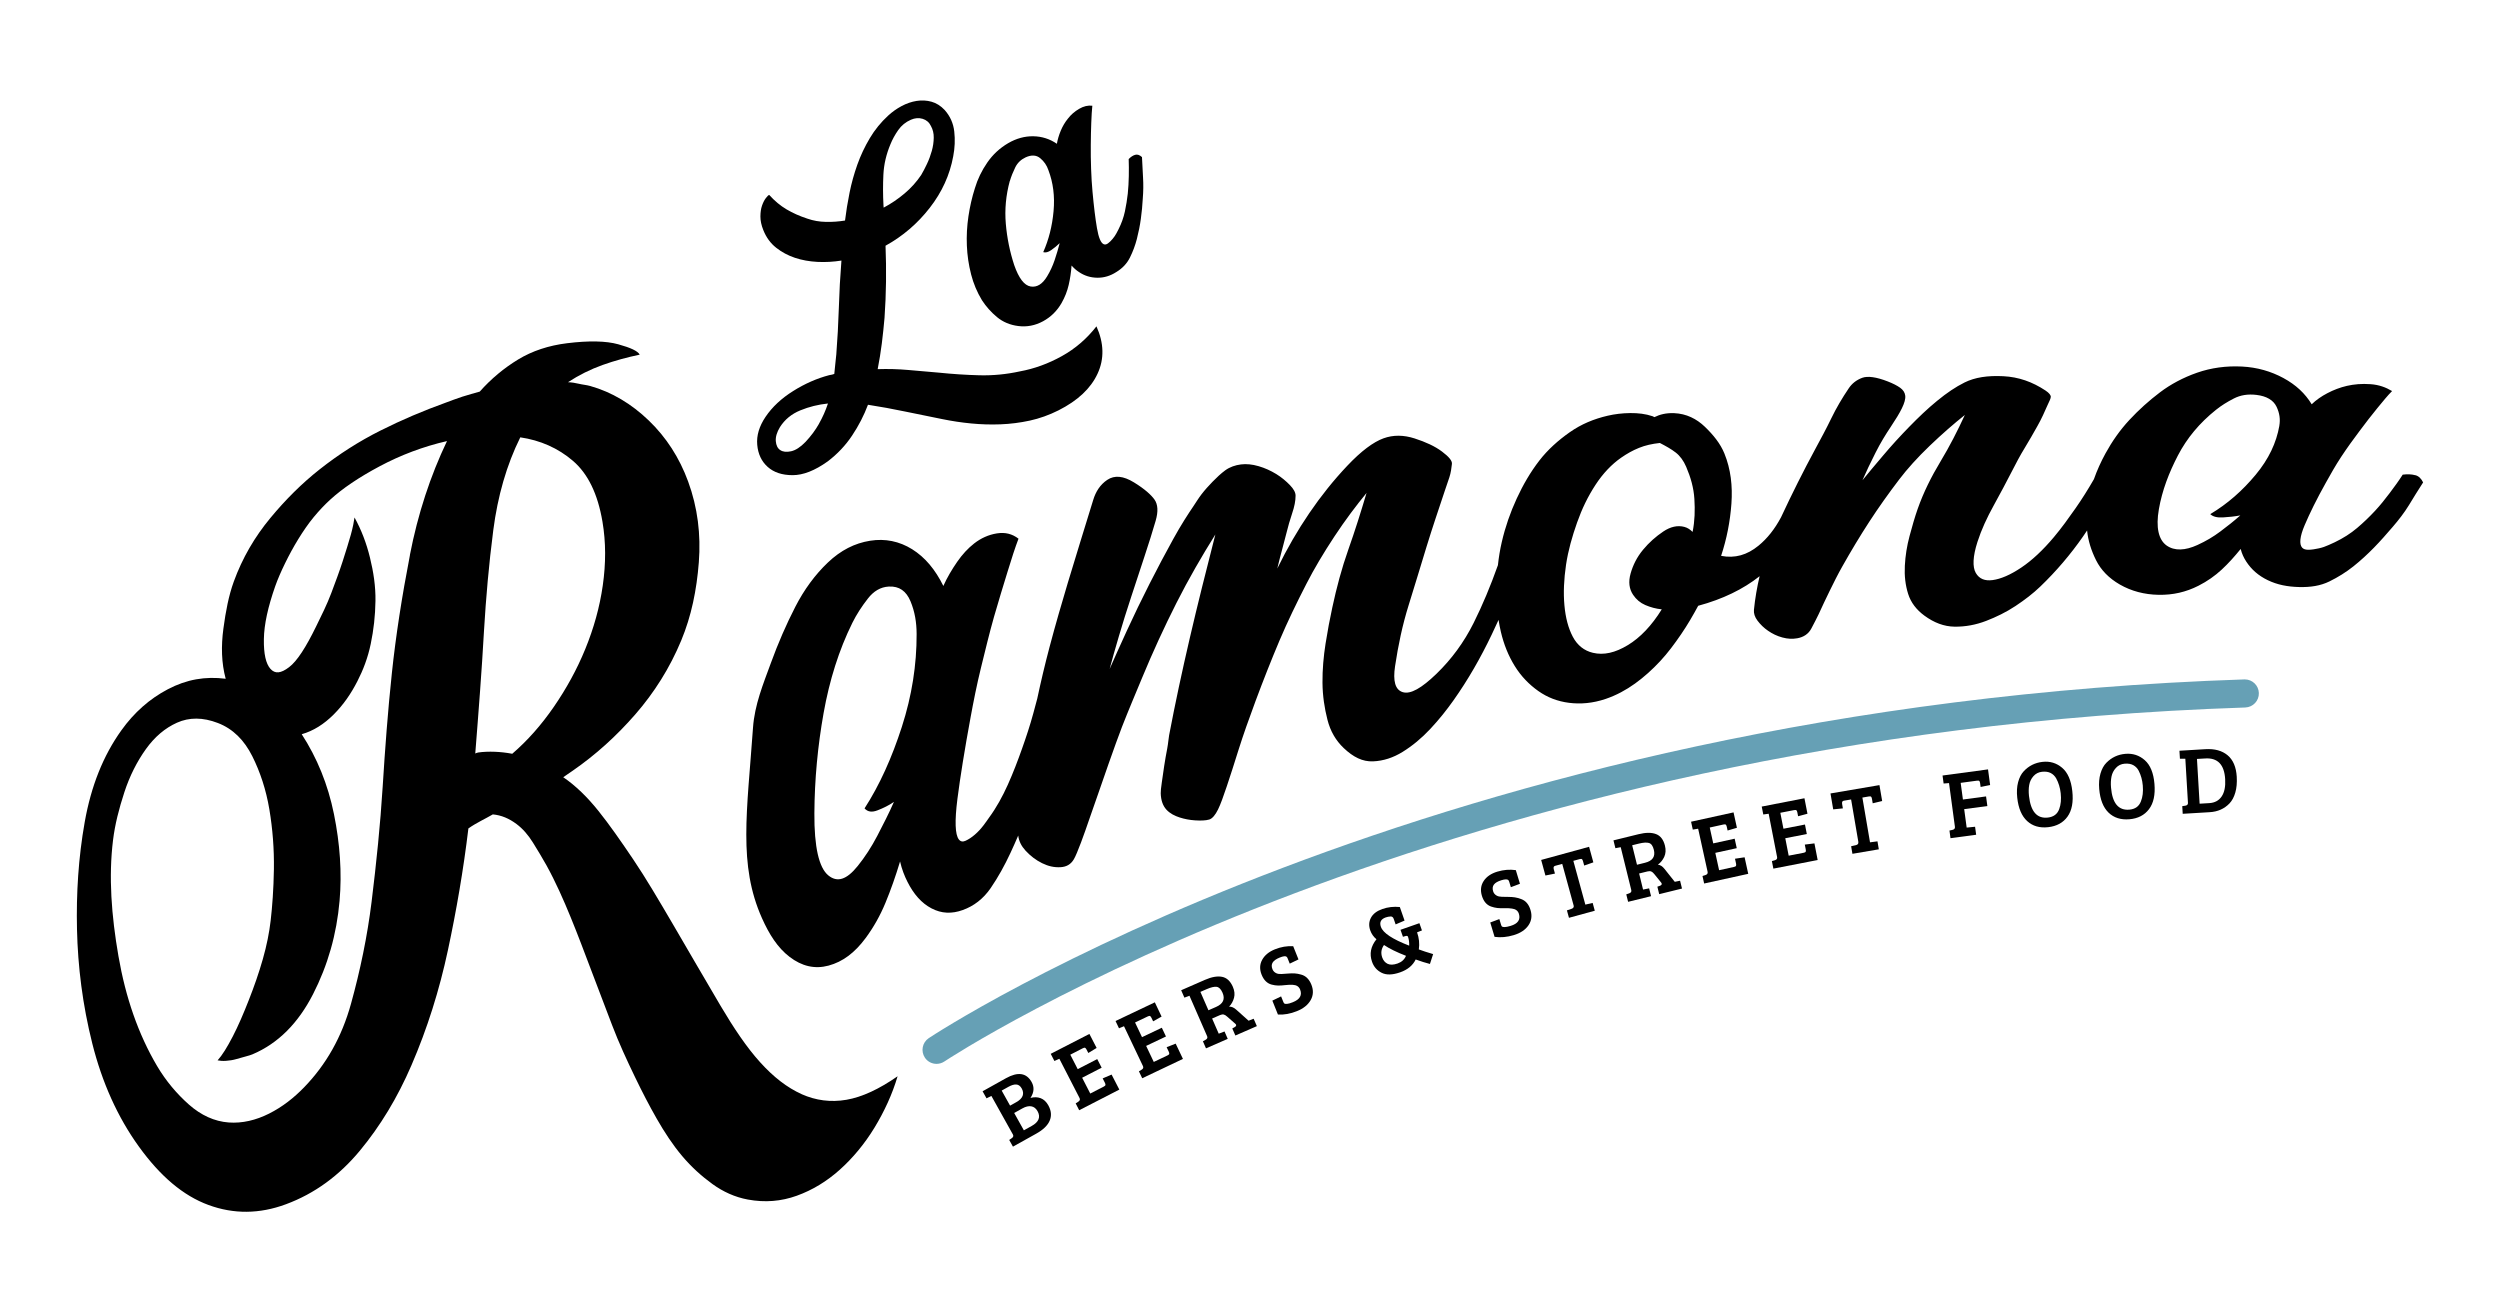 <svg xmlns="http://www.w3.org/2000/svg" id="Capa_1" data-name="Capa 1" viewBox="0 0 868.55 455.89"><defs><style>      .cls-1 {        fill: #000;      }      .cls-1, .cls-2 {        stroke-width: 0px;      }      .cls-2 {        fill: #66a0b5;      }    </style></defs><path class="cls-1" d="M839.12,165.1c-1.31-.36-2.77-.4-4.37-.2-1.34,2.11-2.9,4.24-4.51,6.38-1.64,2.18-3.29,4.24-5.09,6.18-1.95,2.1-4.03,4.1-6.23,5.96-2.28,1.93-4.82,3.55-7.82,4.99-.39.19-1.03.46-2.05.93-1.11.51-2.21.9-3.41,1.16-1.2.26-2.48.48-3.53.5-1.05.02-1.81-.2-2.3-.74-1.05-1.18-.83-3.83.89-7.84,1.74-4.08,4.12-8.96,7.39-14.79,1.61-2.88,3.25-5.82,5.27-8.89,2.1-3.18,4.21-6.09,6.39-8.99,2.12-2.81,4.11-5.46,6.21-7.99,1.93-2.34,3.57-4.38,5.1-5.9-2.17-1.3-4.55-2.18-7.47-2.39-3.08-.22-5.73.02-8.2.58-2.39.55-4.68,1.43-6.81,2.55-2.04,1.06-3.91,2.36-5.45,3.85-2.29-3.76-5.47-6.75-9.84-9.12-4.27-2.31-9.07-3.72-14.42-3.99-5.42-.27-10.65.43-15.55,2.14-4.85,1.69-9.23,4.05-12.89,6.82-3.8,2.87-7.35,6.06-10.64,9.6-3.29,3.54-6.02,7.47-8.28,11.59-1.61,2.94-2.96,5.92-4.04,8.99-2.09,3.63-4.18,6.95-6.36,10.07-2.43,3.47-4.86,6.86-7.55,10.06-3.77,4.49-7.56,8.05-11.32,10.57-3.81,2.56-7.14,3.97-9.95,4.35-2.65.36-4.64-.37-5.86-2.48-1.18-2.04-1.05-5.71.57-10.76,1.36-4.23,3.31-8.45,5.64-12.66,2.32-4.21,4.44-8.2,6.33-11.88,1.41-2.76,2.82-5.46,4.42-8.06,1.6-2.58,2.99-5.12,4.45-7.67,1.43-2.5,2.53-5.04,3.57-7.39.55-1.23,1.02-2.05,1.07-2.72.05-.59-.53-1.37-1.81-2.22-4.58-3.04-9.37-4.73-14.71-4.99-5.43-.27-9.83.39-13.45,2.19-3.07,1.53-6.11,3.57-9.52,6.37-3.33,2.72-6.48,5.74-9.7,9.04-3.22,3.3-6.25,6.62-9.01,9.9-2.78,3.31-5.25,6.18-7.22,8.64,1.22-2.84,2.76-6.02,4.51-9.51,1.76-3.5,3.6-6.47,5.19-8.84,1.85-2.77,3.2-4.99,4.01-6.67.86-1.77,1.29-3.24,1.15-4.37-.14-1.13-.77-2.01-1.76-2.73-1.03-.74-2.49-1.49-4.31-2.2-3.95-1.54-6.97-1.96-8.87-1.26-2.06.76-3.58,2.01-4.66,3.61-2.29,3.39-4.37,6.9-6.08,10.45-1.79,3.71-3.7,7.21-5.65,10.83-4.06,7.5-7.99,15.35-11.82,23.56-2.17,4.07-4.75,7.36-7.84,9.88-3.96,3.24-8.16,4.46-12.98,3.53,1.95-5.9,3.13-11.91,3.58-18.12.44-6.14-.21-11.99-2.44-17.45-1.38-3.4-3.81-6.42-6.78-9.28-2.89-2.78-6.44-4.55-10.66-4.73-2.82-.12-4.98.46-6.87,1.38-.25-.1-.45-.25-.66-.32-2.43-.82-4.98-1.11-7.72-1.09-2.82.03-5.46.36-7.86.92-4.78,1.11-9.15,2.91-13.18,5.74-3.99,2.8-7.63,6.05-10.55,9.83-3.13,4.05-5.67,8.45-7.87,13.21-2.23,4.83-3.97,9.83-5.19,15.11-.62,2.67-1.05,5.35-1.34,8.03-2.57,7.24-5.35,13.89-8.42,20.04-3.4,6.81-7.71,12.64-12.89,17.66-5.2,5.03-9.07,7.26-11.78,6.41-2.63-.83-3.41-3.89-2.65-8.98,1.09-7.26,2.55-14.27,4.71-21.19,2.13-6.81,4.15-13.56,6.21-20.29,2.01-6.56,4.23-13.1,6.41-19.63.48-1.44,1.01-2.94,1.54-4.54.52-1.58.73-3.18.89-4.67.11-1.08-1.04-2.47-3.45-4.28-2.46-1.85-5.67-3.32-9.52-4.56-3.79-1.22-7.41-1.27-10.82-.03-3.49,1.27-7.72,4.39-12.58,9.54-9.45,10-17.59,21.94-24.3,35.68.99-4.24,2.23-8.47,3.29-12.74.47-1.88,1.06-4.02,1.85-6.36.82-2.4,1.21-4.41,1.21-6.21,0-1.1-.64-2.29-1.96-3.66-1.31-1.35-2.87-2.69-4.72-3.83-1.98-1.21-3.98-2.11-6.12-2.74-2.29-.67-4.32-.85-6.17-.62-1.92.24-3.85.87-5.46,2.05-1.5,1.1-3.01,2.52-4.4,3.95-1.37,1.41-2.71,2.89-3.89,4.43-1.09,1.43-1.92,2.83-2.7,3.98-1.92,2.83-4.41,6.65-7.07,11.49-2.73,4.96-5.46,10.07-8.23,15.54-2.79,5.5-5.42,10.92-7.87,16.27-2.48,5.4-4.49,9.9-6.01,13.35.81-3.1,1.89-6.88,3.21-11.36,1.29-4.42,2.77-9.1,4.29-13.73,1.54-4.69,3.06-9.36,4.6-13.98,1.53-4.58,2.79-8.67,3.88-12.38.97-3.33.77-5.72-.38-7.38-1.11-1.59-3.4-3.7-7.18-6.01-3.64-2.23-6.7-2.56-9.25-.85-2.45,1.64-4,4.07-4.88,6.99-2.91,9.54-5.94,19.14-8.84,28.84-2.05,6.88-4.23,14.3-6.35,22.33-1.57,5.95-2.99,11.92-4.24,17.81-.44,1.65-.89,3.33-1.35,5.04-1.15,4.25-2.53,8.4-3.96,12.42-1.46,4.12-3.07,8.36-4.92,12.47-1.84,4.07-3.92,7.91-6.59,11.54-.36.49-.95,1.4-1.81,2.52-.96,1.25-1.88,2.27-3.06,3.29-1.14.98-2.17,1.64-3.2,2.12-.95.44-1.76.33-2.36-.46-1.3-1.69-1.47-6.35-.49-14.07.97-7.57,2.49-17.05,4.58-28.39,1-5.42,2.13-11.2,3.62-17.26,1.51-6.12,2.89-11.91,4.5-17.58,1.6-5.62,3.21-10.76,4.68-15.59,1.43-4.71,2.7-8.6,3.84-11.59-2.19-1.69-4.64-2.3-7.52-1.84-2.88.46-5.54,1.66-7.89,3.5-2.15,1.68-4.12,3.81-5.89,6.37-1.84,2.67-3.51,5.47-4.81,8.39-2.8-5.69-6.36-9.96-10.83-12.75-4.45-2.78-9.4-3.79-14.6-2.96-5.36.85-10.21,3.3-14.7,7.58-4.43,4.21-8.25,9.42-11.31,15.39-3.1,6.02-5.98,12.63-8.51,19.59-2.63,7.21-5.62,14.42-6.18,22.4-2.07,29.32-5.17,47.61,3.11,66.16,2.52,5.64,5.44,10.27,9.58,13.44,4.27,3.28,8.78,4.34,13.56,3.05,4.93-1.33,9.12-4.47,12.9-9.6,2.71-3.67,5-7.7,6.87-12.22,1.86-4.49,3.55-9.31,5.07-14.36.62,2.71,1.55,5.05,2.55,7.03,2.16,4.31,4.91,7.46,8.39,9.27,3.48,1.82,7.02,1.95,10.85.57,3.78-1.36,7.09-3.83,9.7-7.63,2.58-3.76,4.85-7.88,6.87-12.22.94-2.01,1.83-4.02,2.69-6.03.23,1.93,1.08,3.64,2.51,5.21,1.69,1.85,3.63,3.33,5.8,4.4,2.14,1.05,4.2,1.51,6.37,1.39,2.01-.11,3.56-.93,4.62-2.71.65-1.09,1.45-3.09,2.52-5.89,1.07-2.79,2.02-5.64,3.03-8.54,1.03-2.96,2.04-5.75,2.95-8.45.91-2.68,6.01-17.4,8.24-23.14,2.25-5.77,4.65-11.4,7.02-17.12,3.65-8.81,7.63-17.48,11.89-25.91,4.23-8.37,8.84-16.32,13.54-23.84-3.22,12.58-6.24,24.6-8.87,35.93-2.65,11.41-5.08,22.69-7.2,33.85-.22,1.18-.28,2.6-.65,4.57-.39,2.05-.76,4.07-1.06,6.08-.3,2.05-.56,3.99-.83,5.76-.27,1.78-.39,3.04-.37,3.74.07,2.46.75,4.34,1.99,5.69,1.24,1.34,2.87,2.15,4.58,2.7,1.66.53,3.44.89,5.38,1.01,1.87.11,3.58.1,4.91-.29,1.06-.32,2.12-1.59,3.05-3.49.9-1.83,1.87-4.56,3.05-8.07,1.2-3.54,2.54-7.78,4.1-12.74,1.56-4.95,3.55-10.6,5.9-16.91,2.68-7.19,5.43-14.17,8.28-20.91,2.83-6.67,6.02-13.23,9.39-19.79,2.64-5.15,5.88-10.62,9.72-16.44,3.79-5.74,7.59-10.77,11.16-15.11-1.99,6.68-4.04,13.22-6.33,19.67-2.29,6.48-4.08,13.19-5.57,20.14-.85,3.94-1.64,8.06-2.34,12.53-.7,4.45-1.11,9.02-1.07,13.6.04,4.58.71,8.87,1.72,12.83,1.02,4.04,2.95,7.3,5.68,9.88,3.3,3.13,6.54,4.75,10.17,4.6,3.62-.15,7.03-1.29,10.24-3.27,3.43-2.12,6.62-4.76,9.67-8.02,3.07-3.28,5.63-6.52,7.97-9.81,5.11-7.2,9.52-14.93,13.34-22.93.81-1.7,1.6-3.4,2.38-5.12.22,1.39.48,2.77.8,4.13,1.02,4.37,2.63,8.36,4.82,11.89,2.23,3.61,5.03,6.46,8.2,8.7,3.19,2.25,6.73,3.6,10.71,4.1,3.91.49,8.17.17,12.68-1.36,3.66-1.24,7.09-3.09,10.22-5.35,3.18-2.3,6.04-4.89,8.72-7.77,2.68-2.88,4.95-5.96,7.27-9.34,2.27-3.32,4.18-6.64,5.94-9.9,8.49-2.29,15.61-5.74,21.34-10.28-.91,3.86-1.57,7.75-1.97,11.66-.12,1.22.26,2.51,1.25,3.81,1.01,1.34,2.22,2.51,3.65,3.49,1.5,1.03,3.08,1.82,4.97,2.33,1.88.51,3.49.57,5.18.28,2.15-.38,3.91-1.48,4.91-3.43.98-1.91,1.91-3.59,2.49-4.87,1.3-2.85,2.58-5.55,3.93-8.31,1.35-2.75,2.71-5.5,4.33-8.37,2.97-5.27,6.09-10.48,9.37-15.52,3.23-4.97,6.72-9.86,10.38-14.67,2.76-3.63,6.32-7.6,10.61-11.71,4.32-4.13,8.4-7.68,12.2-10.7-2.54,5.5-5.27,10.87-8.45,16.14-3.21,5.32-5.92,10.76-7.94,16.5-1,2.83-1.91,6.04-2.82,9.42-.92,3.44-1.46,6.85-1.64,10.34-.18,3.46.18,6.69,1.15,9.77.95,3.01,2.88,5.51,5.64,7.54,3.37,2.47,6.82,3.79,10.53,3.84,3.64.04,7.32-.61,10.96-2.02,3.48-1.35,6.87-2.98,10.15-5.15,3.28-2.17,6.15-4.39,8.61-6.75,5.61-5.38,10.59-11.27,14.84-17.37.49-.7.96-1.42,1.44-2.13.35,3.51,1.43,6.95,3.11,10.32,1.71,3.43,4.45,6.26,8.27,8.46,4,2.29,8.5,3.48,13.43,3.57,5.01.1,9.55-.95,13.88-3.15,3.06-1.55,5.77-3.46,8.1-5.63,2.36-2.19,4.45-4.54,6.57-7.15.41,1.66,1.08,3.06,1.92,4.36,1.79,2.75,4.21,4.91,7.52,6.5,3.31,1.59,6.82,2.27,10.86,2.37,3.97.1,7.42-.42,10.55-1.96,3.01-1.48,5.76-3.2,8.29-5.21,2.58-2.05,5.01-4.31,7.17-6.52,2.28-2.33,4.33-4.68,6.49-7.19,2.11-2.45,4.01-4.9,5.66-7.58,1.55-2.5,3.12-5.17,4.92-7.89-.63-1.3-1.49-2.19-2.71-2.52M313.34,252.46c-3.49,10.82-7.75,20.29-12.98,28.39,1.11,1.23,2.57,1.44,4.55.66,1.97-.76,3.95-1.73,5.66-2.92-1.73,3.96-3.75,7.88-5.77,11.77-2.02,3.88-4.32,7.41-6.8,10.49-3.89,4.84-7.14,5.82-10.24,3.27-3.22-2.65-4.91-9.81-4.83-21.6.07-11.76,1.17-23.37,3.2-34.77,2.03-11.39,5.3-21.86,10-31.37,1.44-2.91,3.27-5.71,5.38-8.42,1.98-2.56,4.39-4.03,7.29-4.18,3.62-.19,6.05,1.57,7.53,5.13,1.48,3.56,2.11,7.29,2.12,11.36.03,10.72-1.65,21.45-5.11,32.17M588.03,184.79c-.85-.82-1.68-1.42-2.83-1.73-2.37-.64-4.86-.07-7.34,1.6-2.58,1.73-4.94,3.81-7.02,6.32-2.17,2.61-3.52,5.39-4.33,8.25-.83,2.9-.51,5.39.87,7.43,1.07,1.59,2.48,2.79,4.22,3.54,1.81.78,3.7,1.3,5.73,1.5-3.5,5.66-7.5,9.84-11.79,12.43-4.4,2.67-8.37,3.56-12.13,2.67-3.02-.71-5.42-2.6-6.99-5.59-1.56-2.96-2.52-6.6-2.91-10.93-.39-4.33-.18-9.04.56-14.05.75-5.02,2.15-9.9,3.84-14.68,1.69-4.79,3.77-9.09,6.42-13.14,2.58-3.94,5.6-7.11,8.88-9.39,2.02-1.4,3.99-2.52,6.2-3.41,2.21-.9,4.53-1.41,7.26-1.71,2.07,1.07,3.96,2.12,5.5,3.32,1.49,1.15,2.73,2.83,3.65,4.98,1.56,3.64,2.6,7.3,2.84,11.13.24,3.9.15,7.63-.62,11.46M791.89,147.93c-1.04,5.91-3.68,11.55-8.24,17.03-4.56,5.48-9.73,10.06-15.76,13.66.93.89,2.41,1.26,4.42,1.14,2.09-.13,4.1-.33,6.02-.7-2.16,1.91-4.48,3.76-6.9,5.56-2.48,1.86-5.02,3.36-7.99,4.72-4.28,1.96-7.98,2.12-10.73.17-2.78-1.99-3.78-6.26-2.67-12.62,1.13-6.51,3.51-12.69,6.62-18.67,3.13-6.01,7.48-11.25,13.22-15.84,1.85-1.48,3.89-2.75,6.17-3.92,2.36-1.22,4.93-1.61,7.85-1.27,3.58.42,5.91,1.84,6.99,4.06,1.09,2.25,1.39,4.45.99,6.68"></path><path class="cls-1" d="M278.52,380.13c-5.02-2.24-9.77-5.92-14.44-11.09-4.67-5.16-9.12-11.8-13.72-19.57-6.18-10.45-11.62-19.91-16.57-28.36-4.95-8.44-9.39-16.01-13.76-22.49s-8.34-12.18-12.17-16.95c-3.83-4.77-7.83-8.69-12.18-11.65,1.07-.75,2.24-1.53,3.29-2.26,8.01-5.54,15.24-12.09,21.79-19.62,6.51-7.49,11.91-15.98,15.92-25.64,3.52-8.47,5.36-17.51,6.11-27.17.74-9.61-.4-18.99-3.71-28.03-3.05-8.33-7.62-15.37-13.67-21.2-6.02-5.8-12.85-9.89-20.35-12-1.28-.36-2.71-.47-3.93-.77-1.22-.3-2.52-.5-3.8-.55,3.84-2.5,7.76-4.46,12.04-5.99,4.18-1.49,8.51-2.67,12.88-3.58-.68-1.28-3.13-2.4-7.48-3.61-4.23-1.17-10.17-1.3-17.77-.36-6.35.78-12.07,2.66-16.99,5.65-4.88,2.96-9.39,6.71-13.34,11.16-1.97.57-3.96,1.09-6.01,1.75-2.07.66-3.88,1.39-5.76,2.07-7.7,2.78-15.28,5.97-22.75,9.73-7.39,3.71-14.41,8.18-21.12,13.48-6.18,4.88-11.78,10.46-17.1,16.88-5.4,6.52-9.71,13.83-12.72,22.13-1.74,4.8-2.78,10.21-3.59,16.25-.83,6.17-.69,11.99.79,17.47-7.08-.9-13.57.21-20.11,3.65-6.27,3.29-11.66,8.02-16.12,14.25-6.35,8.86-10.54,19.43-12.75,31.9-2.19,12.32-2.96,24.83-2.68,37.22.29,12.97,1.93,26.23,5.32,39.72,3.39,13.49,8.77,25.53,16.19,35.8,7.42,10.28,15.36,17.05,24.2,20.29,8.74,3.2,17.68,3.15,26.87-.26,10.03-3.71,18.56-10.01,25.66-18.57,7.12-8.58,13.1-18.46,17.96-29.73,5.51-12.76,9.7-26.1,12.66-39.94,2.97-13.89,5.4-27.97,7.12-42.33,1.33-.95,2.8-1.79,4.32-2.61,1.29-.7,2.82-1.48,4.17-2.27,2.98.28,5.65,1.42,8.22,3.34,2.15,1.61,4.06,3.76,5.75,6.51,1.65,2.69,3.24,5.25,4.67,7.85,3.22,5.85,5.91,11.95,8.41,18.05,2.51,6.12,4.83,12.33,7.23,18.66,2.38,6.29,4.77,12.54,7.15,18.79,2.38,6.25,5.17,12.27,8.05,18.23,2.31,4.79,4.78,9.6,7.48,14.32,2.7,4.73,5.57,9.09,8.84,12.97,3.23,3.82,6.75,6.99,10.52,9.72,3.68,2.66,7.78,4.53,12.23,5.36,6.01,1.12,11.65.63,17.03-1.31,5.5-1.98,10.43-5,14.93-9.02,4.5-4.02,8.64-8.99,12.06-14.6,3.44-5.66,6.22-11.66,8.05-17.89-6.39,4.45-12.35,7.24-17.79,8.17-5.44.93-10.62.24-15.55-1.95M142.42,192.86c-2.8,14.45-4.91,28.08-6.26,40.83-1.41,13.23-2.39,26.47-3.21,39.63-.82,13.16-2.2,26.56-3.85,39.96-1.48,12.03-3.97,23.92-7.15,35.42-3.22,11.64-8.65,21.17-16.3,29.06-3.57,3.68-7.52,6.79-12.17,9.13-4.56,2.29-9.3,3.43-14.03,3.08-4.96-.37-9.62-2.51-13.83-6.24-4.22-3.74-7.99-8.2-11.06-13.4-6.55-11.1-10.93-23.85-13.4-38.11-2.47-14.22-3.45-27.62-1.89-40.34.67-5.47,2.07-10.92,3.93-16.62,1.85-5.67,4.4-10.69,7.49-15.01,3.08-4.29,6.66-7.31,10.8-9.17,4.22-1.89,8.93-1.93,14.2.1,5.31,2.04,9.19,6.01,11.96,11.53,2.75,5.49,4.78,11.63,5.93,18.46,1.16,6.9,1.68,13.84,1.58,20.83-.11,6.95-.56,12.92-1.12,17.79-.47,4.1-1.35,8.61-2.73,13.44-1.4,4.91-3.06,9.63-4.87,14.22-1.83,4.67-3.65,8.93-5.59,12.67-1.96,3.78-3.65,6.5-5.25,8.27.81.16,1.8.25,2.96.16,1.16-.09,2.32-.24,3.53-.6,1.23-.36,2.26-.65,3.29-.92,1.04-.27,1.87-.54,2.34-.74,8.93-3.78,15.89-10.84,21.02-20.86,5.14-10.02,8.23-20.85,9.24-32.49.85-9.74.14-19.77-1.95-30.1-2.1-10.36-5.89-19.57-11.2-27.76,4.04-1.15,7.71-3.46,11.13-6.88,3.41-3.42,6.01-7.24,8.2-11.51,2-3.89,3.65-8.17,4.65-13.01,1.01-4.82,1.56-9.75,1.64-14.9.08-5.1-.7-10.12-1.91-15.05-1.22-4.99-2.97-9.6-5.37-13.95-.19,1.37-.55,3.37-1.28,6-.75,2.69-1.73,5.77-2.85,9.27-1.1,3.42-2.49,7.15-3.96,11.05-1.49,3.96-3.41,7.78-5.26,11.56-3.5,7.16-6.56,11.99-9.38,14.13-2.9,2.21-4.89,2.35-6.47.59-1.58-1.77-2.37-5.14-2.29-10.33.08-5.14,1.42-11.19,3.96-18.44.85-2.41,2.06-5.17,3.43-7.97,1.34-2.73,2.88-5.61,4.56-8.33,1.72-2.79,3.48-5.36,5.34-7.62,1.96-2.37,3.86-4.36,5.76-6.1,4.23-3.86,9.85-7.69,17.19-11.6,7.28-3.88,15.05-6.83,23.38-8.75-5.77,12.07-10.12,25.28-12.9,39.62M177.95,261.87c-2.11-.4-4.19-.62-6.07-.69-1.96-.08-4.01,0-5.74.25-.39.06-.75.23-1.02.35.6-7.28,1.11-14.45,1.65-21.5.54-6.98.96-14.09,1.39-21.26.68-11.36,1.68-22.96,3.22-34.85,1.54-11.83,4.62-22.64,9.38-32.23,6.9,1.01,13.12,3.72,18.32,8.19,5.21,4.48,8.6,11.47,10.23,21.11,1.22,7.17,1.2,14.52.11,22.15-1.08,7.58-3.14,14.91-6.07,22.07-2.91,7.13-6.61,13.83-10.95,20.13-4.38,6.35-9.15,11.73-14.45,16.3"></path><path class="cls-1" d="M290.52,123.37c-.11,1.14-.22,2.23-.34,3.27-.11,1.04-.23,2.13-.33,3.27-.42.17-1.01.32-1.78.43-4.24,1.11-8.41,2.94-12.5,5.5-4.09,2.56-7.3,5.56-9.61,8.99-2.2,3.27-3.17,6.51-2.88,9.71.28,3.21,1.5,5.76,3.63,7.67,2.13,1.91,5.02,2.87,8.67,2.87,3.65,0,7.7-1.58,12.18-4.78,3.39-2.58,6.22-5.58,8.49-9,2.27-3.41,4.11-6.97,5.5-10.68,4.34.67,8.65,1.46,12.93,2.36,4.28.9,8.6,1.78,12.95,2.64,3.29.67,6.62,1.18,10,1.5,3.38.33,6.77.43,10.17.3,3.4-.13,6.79-.56,10.17-1.29,3.37-.74,6.69-1.92,9.96-3.56,6.68-3.37,11.21-7.61,13.58-12.74,2.38-5.12,2.24-10.61-.38-16.45-3.34,4.29-7.35,7.75-12.04,10.35-4.69,2.61-9.54,4.37-14.54,5.29-4.71,1.03-9.41,1.48-14.08,1.36-4.67-.12-9.38-.43-14.14-.92-3.57-.3-7.09-.6-10.57-.92-3.47-.31-7.02-.41-10.64-.29.59-3,1.07-6,1.45-9,.37-3,.68-5.94.93-8.81.3-4.26.47-8.46.52-12.61.05-4.15,0-8.3-.17-12.46,5.98-3.3,11.11-7.69,15.36-13.16,4.26-5.47,6.98-11.45,8.16-17.93.56-2.88.68-5.75.36-8.59s-1.43-5.34-3.35-7.49c-1.36-1.44-2.88-2.39-4.55-2.86-1.67-.46-3.4-.56-5.17-.28-1.77.28-3.52.88-5.24,1.8-1.72.92-3.27,2.03-4.66,3.31-2.51,2.31-4.64,4.92-6.38,7.85s-3.19,5.99-4.33,9.2c-1.14,3.21-2.04,6.46-2.7,9.74-.66,3.29-1.19,6.51-1.57,9.66-2.2.36-4.42.52-6.66.47-2.24-.04-4.39-.42-6.43-1.13-2.68-.88-5.09-1.95-7.23-3.22-2.15-1.27-4.16-2.95-6.03-5.02-.27.08-.66.45-1.17,1.12-.51.67-.95,1.54-1.32,2.6-.37,1.06-.55,2.32-.56,3.78,0,1.46.33,3.03,1.01,4.72,1.01,2.54,2.5,4.58,4.45,6.12,1.95,1.54,4.14,2.71,6.56,3.52,2.42.8,5.02,1.27,7.8,1.41,2.78.14,5.55-.02,8.33-.46-.44,5.51-.74,10.99-.9,16.42-.17,5.44-.47,10.91-.9,16.42M284.54,147.22c-1.25,2.22-2.82,4.32-4.69,6.31-1.77,1.83-3.44,2.91-5.01,3.25-1.58.35-2.82.21-3.75-.4-.93-.61-1.44-1.65-1.56-3.13-.11-1.48.37-3.09,1.44-4.86,1.67-2.63,4.02-4.57,7.07-5.82,3.04-1.25,6.25-2.04,9.61-2.39-.82,2.47-1.86,4.82-3.12,7.03M306.91,60.66c.17-3.55.99-7.06,2.44-10.52.69-1.7,1.59-3.36,2.72-4.96,1.12-1.6,2.59-2.79,4.4-3.58,1.4-.61,2.75-.72,4.07-.32,1.32.41,2.28,1.23,2.88,2.49.68,1.21,1.01,2.57.98,4.08-.02,1.52-.24,3.04-.67,4.58-.43,1.54-.98,3.04-1.67,4.5-.69,1.46-1.36,2.75-2.01,3.85-1.61,2.4-3.54,4.55-5.79,6.44-2.25,1.9-4.67,3.54-7.26,4.92l-.06-.83c-.2-3.55-.2-7.11-.03-10.66"></path><path class="cls-1" d="M337.37,95.3c.83,3.24,2.1,6.24,3.79,9.02,1.42,2.18,3.15,4.13,5.21,5.84,2.06,1.71,4.53,2.75,7.4,3.11,2.99.38,5.85-.17,8.59-1.65,2.73-1.48,4.89-3.61,6.47-6.38,1.13-1.99,1.95-4.07,2.45-6.24.5-2.16.83-4.41,1-6.75.81.93,1.67,1.68,2.57,2.26,1.89,1.29,4.01,1.95,6.35,1.98,2.34.03,4.55-.63,6.63-1.98,2.12-1.28,3.7-2.96,4.73-5.03,1.03-2.07,1.83-4.22,2.4-6.42.6-2.33,1.07-4.66,1.39-7.01.33-2.34.55-4.72.68-7.12.2-2.46.23-4.85.09-7.18-.14-2.33-.26-4.72-.37-7.17-.8-.74-1.58-1.01-2.34-.8-.77.21-1.53.7-2.28,1.48.07,1.9.08,3.87.04,5.93-.04,2.06-.15,4.07-.35,6.04-.23,2.09-.57,4.17-1.01,6.25-.45,2.08-1.18,4.13-2.19,6.14-.14.28-.38.76-.74,1.42-.36.67-.8,1.32-1.34,1.96-.53.64-1.07,1.16-1.6,1.55-.53.39-1.02.49-1.47.3-1.01-.41-1.79-2.27-2.36-5.59-.57-3.31-1.08-7.53-1.55-12.65-.23-2.46-.39-5.12-.49-7.96-.1-2.84-.14-5.62-.11-8.35.02-2.72.08-5.28.17-7.67.09-2.38.21-4.35.37-5.9-1.5-.19-3.03.17-4.6,1.09-1.57.92-2.86,2.05-3.89,3.4-1,1.23-1.82,2.61-2.46,4.14-.64,1.53-1.1,3.06-1.37,4.59-2.47-1.69-5.2-2.56-8.18-2.61-2.99-.05-5.9.75-8.74,2.4-2.91,1.7-5.33,3.94-7.26,6.74-1.93,2.8-3.36,5.76-4.29,8.88-1.01,3.17-1.76,6.44-2.26,9.82-.5,3.38-.68,6.76-.54,10.15.14,3.39.63,6.71,1.46,9.94M350.85,62.87c.47-1.56,1.09-3.12,1.86-4.7.77-1.57,1.97-2.73,3.59-3.49,2.03-.93,3.73-.84,5.08.27,1.35,1.11,2.31,2.5,2.86,4.17,1.66,4.35,2.26,9.09,1.79,14.24-.46,5.14-1.66,9.89-3.59,14.24.8.26,1.73.02,2.78-.71,1.05-.73,2.04-1.54,2.94-2.42-.51,1.98-1.1,3.96-1.77,5.94-.67,1.98-1.54,3.85-2.61,5.62-1.63,2.7-3.54,3.87-5.73,3.5-2.19-.37-4.09-2.84-5.69-7.43-1.52-4.63-2.5-9.42-2.92-14.38-.42-4.96.04-9.9,1.38-14.84"></path><path class="cls-2" d="M779.89,236.04h-.15c-282.74,9.38-455.37,123.49-457.09,124.64-2.23,1.51-2.82,4.54-1.32,6.78.93,1.4,2.48,2.15,4.04,2.15.93,0,1.89-.27,2.73-.83,1.7-1.13,172.19-113.71,451.94-122.98,2.71-.1,4.82-2.34,4.73-5.04-.09-2.64-2.25-4.72-4.88-4.72"></path><g><path class="cls-1" d="M341.37,379.13l8.13-4.54c4.15-2.31,7.12-1.87,8.91,1.34.99,1.77.85,3.6-.4,5.51,1.29-.34,2.48-.31,3.55.1,1.07.41,1.95,1.23,2.64,2.46,1.04,1.86,1.2,3.64.49,5.32-.71,1.68-2.27,3.19-4.67,4.53l-8.1,4.52-1.3-2.33.9-.62c.53-.37.65-.79.39-1.27l-7.48-13.4-1.69.83-1.37-2.45ZM348.01,378.9l2.91,5.22,2.13-1.19c1.19-.66,1.93-1.4,2.23-2.21.29-.81.19-1.65-.3-2.54-.49-.88-1.12-1.35-1.9-1.4-.77-.05-1.68.22-2.74.81l-2.33,1.3ZM352.35,386.68l3.36,6.02,2.71-1.51c2.5-1.39,3.18-3.11,2.04-5.15-.54-.96-1.26-1.52-2.17-1.68-.91-.16-1.94.08-3.09.72l-2.85,1.59Z"></path><path class="cls-1" d="M388.87,378.55l-13.94,7.17-1.22-2.38.92-.59c.54-.35.68-.77.43-1.26l-7.02-13.65-1.72.77-1.28-2.49,13.44-6.91,2.51,4.87-2.89,1.75-.6-1.17c-.17-.33-.34-.54-.51-.63-.17-.09-.44-.03-.81.16l-4.34,2.23,2.58,5.02,6.78-3.49,1.54,2.99-6.78,3.49,2.82,5.49,4.72-2.43c.35-.18.54-.37.56-.57s-.05-.46-.22-.79l-.75-1.47,3.1-1.33,2.69,5.22Z"></path><path class="cls-1" d="M410.99,367.88l-14.16,6.73-1.15-2.41.94-.56c.55-.33.7-.75.47-1.25l-6.59-13.86-1.74.72-1.2-2.53,13.65-6.49,2.35,4.95-2.94,1.65-.57-1.19c-.16-.34-.32-.55-.49-.64-.17-.09-.44-.05-.81.13l-4.41,2.1,2.42,5.1,6.88-3.27,1.44,3.04-6.89,3.27,2.65,5.57,4.8-2.28c.36-.17.55-.35.58-.55.03-.2-.04-.46-.2-.8l-.71-1.49,3.14-1.24,2.52,5.3Z"></path><path class="cls-1" d="M418.98,364.21l-1.07-2.45.96-.53c.56-.32.73-.73.51-1.23l-6.14-14.06-1.76.66-1.12-2.57,8.26-3.61c2.34-1.02,4.32-1.37,5.95-1.05,1.63.32,2.87,1.47,3.74,3.45.6,1.37.73,2.66.41,3.86-.33,1.2-.9,2.22-1.71,3.05.84-.05,1.68.31,2.53,1.09l4.25,3.8,1.75-.69,1.12,2.57-7.47,3.26-1.07-2.45.84-.47c.44-.26.59-.54.46-.85-.05-.12-.15-.24-.31-.37l-2.74-2.4c-.44-.41-.85-.66-1.21-.75-.36-.09-.8-.03-1.3.19l-2.75,1.2,2.3,5.26,2.01-.77,1.12,2.57-7.53,3.29ZM419.83,350.99l2.63-1.15c2.48-1.08,3.24-2.73,2.27-4.95-.56-1.27-1.24-1.95-2.07-2.05-.82-.1-1.96.17-3.41.8l-2.21.96,2.79,6.38Z"></path><path class="cls-1" d="M449.18,348.18c2.45-.98,3.28-2.45,2.5-4.41-.41-1.02-1.25-1.56-2.53-1.62-.69-.06-1.53-.02-2.54.09-1.01.12-1.86.17-2.57.16-.71-.01-1.45-.12-2.25-.33-1.56-.41-2.72-1.56-3.47-3.42s-.69-3.6.18-5.19c.87-1.59,2.35-2.81,4.44-3.65,2.09-.84,4.21-1.2,6.34-1.08l1.84,4.59-3.04,1.47-.71-1.78c-.12-.31-.25-.51-.39-.62-.38-.3-1.18-.2-2.39.29-1.21.49-2.03,1.06-2.44,1.72-.41.66-.44,1.44-.07,2.34.26.65.74,1.13,1.42,1.42.46.2,1.05.27,1.78.23.73-.04,1.5-.1,2.32-.16.81-.07,1.56-.08,2.22-.04.67.04,1.4.17,2.2.4,1.61.42,2.81,1.59,3.58,3.51s.69,3.71-.25,5.36c-.94,1.66-2.53,2.94-4.79,3.84-2.26.91-4.45,1.3-6.58,1.18l-1.94-4.84,3.04-1.47.75,1.87c.12.31.25.52.39.62.14.11.44.15.92.11.47-.03,1.16-.23,2.06-.59Z"></path><path class="cls-1" d="M489.58,328.54c.05-1.13-.09-2.16-.41-3.07-.1-.29-.35-.39-.74-.3l-1.02.29-.85-2.43,6.57-2.3.88,2.52-1.69.66c.7,1.99.9,3.97.61,5.94,1.21.46,2.87,1,4.97,1.62l-1.11,3.43c-1.54-.4-3.19-.91-4.95-1.56-1,2.07-2.81,3.57-5.43,4.48-2.62.91-4.74.97-6.37.16-1.63-.8-2.76-2.09-3.37-3.85-.96-2.74-.45-5.34,1.54-7.81-1.01-.83-1.73-1.86-2.16-3.09-.55-1.58-.47-3.04.25-4.39.72-1.35,2.04-2.35,3.96-3.03,1.92-.67,3.94-.9,6.07-.69l1.64,4.71-3.1,1.33-.66-1.9c-.2-.58-.55-.87-1.04-.86-.62.03-1.2.14-1.74.33-1.68.59-2.24,1.68-1.68,3.28.74,2.12,4.02,4.29,9.83,6.53ZM488.47,332.07c-3.23-1.25-5.78-2.5-7.64-3.76-.96,1.34-1.16,2.77-.63,4.31.37,1.06,1,1.8,1.88,2.23.88.42,2.04.39,3.46-.11,1.42-.5,2.4-1.39,2.93-2.67Z"></path><path class="cls-1" d="M524.82,321.67c2.53-.76,3.49-2.15,2.88-4.18-.32-1.05-1.11-1.66-2.38-1.83-.68-.12-1.53-.16-2.54-.13-1.01.03-1.87,0-2.57-.07-.7-.08-1.44-.25-2.21-.52-1.52-.55-2.57-1.79-3.16-3.72-.58-1.93-.37-3.65.63-5.16s2.59-2.59,4.75-3.24c2.16-.65,4.29-.82,6.41-.52l1.43,4.74-3.16,1.19-.55-1.83c-.1-.32-.21-.53-.34-.66-.35-.33-1.16-.31-2.41.07-1.25.38-2.11.88-2.58,1.5-.47.62-.56,1.4-.28,2.33.2.67.63,1.19,1.29,1.54.44.24,1.02.36,1.75.38.73.02,1.5.04,2.32.04.82,0,1.56.06,2.22.16.66.1,1.38.3,2.16.59,1.57.56,2.66,1.83,3.25,3.81.6,1.98.36,3.75-.72,5.32-1.08,1.57-2.78,2.7-5.11,3.4-2.33.7-4.55.9-6.66.6l-1.5-4.99,3.16-1.19.58,1.93c.09.32.21.54.33.66.13.12.43.19.9.19.47,0,1.17-.13,2.1-.41Z"></path><path class="cls-1" d="M546.71,314.58l-3.96-14.45-2.48.68c-.49.13-.64.53-.46,1.19l.41,1.5-3.31.67-1.48-5.41,16.65-4.57,1.48,5.41-3.18,1.11-.41-1.5c-.1-.36-.22-.6-.37-.72-.15-.12-.42-.12-.83-.01l-2.16.59,4.17,15.21,2.54-.59.74,2.71-8.97,2.46-.71-2.58,1.66-.56c.6-.23.82-.61.68-1.14Z"></path><path class="cls-1" d="M565.64,313.32l-.64-2.6,1.03-.36c.6-.22.84-.59.71-1.13l-3.67-14.9-1.85.35-.67-2.72,8.75-2.15c2.48-.61,4.49-.62,6.04-.03,1.55.59,2.58,1.94,3.1,4.03.36,1.45.27,2.74-.25,3.87-.53,1.13-1.26,2.03-2.2,2.72.84.09,1.61.59,2.31,1.5l3.55,4.46,1.84-.38.67,2.72-7.92,1.95-.64-2.6.91-.32c.48-.19.67-.44.59-.76-.03-.13-.11-.27-.24-.42l-2.29-2.83c-.37-.48-.72-.79-1.07-.94s-.78-.16-1.32-.03l-2.92.72,1.37,5.58,2.11-.42.67,2.72-7.98,1.96ZM568.72,300.43l2.79-.69c2.63-.65,3.65-2.15,3.07-4.5-.33-1.35-.89-2.14-1.69-2.37-.79-.24-1.96-.16-3.5.21l-2.34.58,1.67,6.76Z"></path><path class="cls-1" d="M607.36,303.59l-15.31,3.36-.57-2.61,1.04-.33c.61-.2.85-.57.74-1.11l-3.29-14.99-1.86.31-.6-2.74,14.76-3.24,1.17,5.35-3.24.95-.28-1.29c-.08-.37-.19-.61-.33-.74-.14-.13-.42-.15-.82-.06l-4.77,1.05,1.21,5.51,7.45-1.63.72,3.29-7.45,1.63,1.32,6.03,5.19-1.14c.39-.08.62-.22.69-.41.07-.18.07-.46-.01-.83l-.35-1.61,3.34-.5,1.26,5.74Z"></path><path class="cls-1" d="M631.49,298.79l-15.39,2.99-.51-2.62,1.05-.3c.61-.19.87-.55.76-1.09l-2.93-15.06-1.87.26-.54-2.75,14.84-2.89,1.05,5.38-3.26.87-.25-1.3c-.07-.37-.18-.62-.31-.75-.14-.13-.41-.16-.82-.08l-4.79.93,1.08,5.54,7.48-1.46.64,3.3-7.48,1.46,1.18,6.06,5.22-1.01c.39-.08.62-.2.7-.39.08-.18.08-.46,0-.83l-.32-1.62,3.35-.42,1.12,5.77Z"></path><path class="cls-1" d="M645.63,292.52l-2.52-14.77-2.54.43c-.5.09-.69.46-.58,1.14l.26,1.53-3.36.34-.94-5.53,17.01-2.9.94,5.53-3.28.79-.26-1.53c-.06-.37-.16-.62-.3-.75-.13-.13-.41-.17-.82-.09l-2.21.38,2.65,15.55,2.59-.34.47,2.77-9.17,1.56-.45-2.63,1.71-.39c.62-.17.88-.53.79-1.07Z"></path><path class="cls-1" d="M677.64,291.2l-.36-2.65,1.07-.24c.62-.15.9-.5.83-1.04l-2.05-15.21-1.88.15-.37-2.78,15.8-2.13.73,5.43-3.3.68-.18-1.31c-.05-.37-.14-.62-.27-.76-.13-.14-.4-.18-.82-.12l-5.66.76.78,5.79,8.04-1.08.45,3.34-8.05,1.08.86,6.41,2.92-.29.38,2.78-8.93,1.2Z"></path><path class="cls-1" d="M709.6,264.69c2.59-.29,4.86.39,6.81,2.04,1.95,1.64,3.14,4.35,3.55,8.12.42,3.77-.14,6.72-1.66,8.85-1.52,2.13-3.77,3.35-6.73,3.68s-5.39-.38-7.29-2.12c-1.9-1.74-3.05-4.44-3.45-8.12-.22-2.01-.12-3.81.3-5.39.42-1.58,1.07-2.85,1.94-3.78,1.76-1.9,3.94-2.99,6.53-3.28ZM704.91,276.53c.6,5.42,2.78,7.93,6.54,7.51,2.01-.22,3.33-1.21,3.96-2.96.58-1.55.75-3.38.52-5.5-.21-1.9-.73-3.62-1.56-5.14-.47-.83-1.11-1.46-1.92-1.88-.81-.42-1.82-.56-3.02-.43-1.2.13-2.19.64-2.97,1.52-.78.88-1.27,1.9-1.47,3.05-.21,1.15-.23,2.43-.08,3.83Z"></path><path class="cls-1" d="M738.39,261.9c2.6-.22,4.85.52,6.76,2.21,1.91,1.69,3.03,4.43,3.35,8.21s-.31,6.72-1.89,8.8c-1.58,2.09-3.85,3.26-6.82,3.51s-5.38-.52-7.23-2.3c-1.85-1.79-2.93-4.52-3.25-8.2-.17-2.02-.02-3.81.44-5.39.46-1.57,1.14-2.82,2.04-3.73,1.81-1.85,4.01-2.89,6.61-3.11ZM733.41,273.61c.46,5.44,2.58,8,6.35,7.68,2.02-.17,3.36-1.12,4.03-2.86.62-1.53.84-3.36.66-5.49-.16-1.91-.64-3.63-1.43-5.18-.45-.85-1.07-1.49-1.87-1.93-.8-.44-1.8-.61-3.01-.51-1.21.1-2.21.58-3.01,1.45-.8.86-1.32,1.87-1.55,3.01-.23,1.15-.29,2.42-.17,3.82Z"></path><path class="cls-1" d="M758.32,282.74l-.16-2.67,1.08-.16c.63-.1.93-.43.9-.98l-.91-15.32h-1.88s-.17-2.79-.17-2.79l9.03-.54c3.23-.19,5.8.52,7.71,2.12s2.97,4.09,3.17,7.45c.12,2.09-.04,3.92-.5,5.5s-1.13,2.84-2.02,3.77c-1.79,1.87-4.08,2.89-6.89,3.05l-9.35.56ZM763.27,263.67l.92,15.55,3.36-.2c1.89-.11,3.32-.88,4.29-2.3.97-1.42,1.38-3.43,1.23-6.02-.3-5.05-2.59-7.45-6.87-7.2l-2.93.17Z"></path></g></svg>